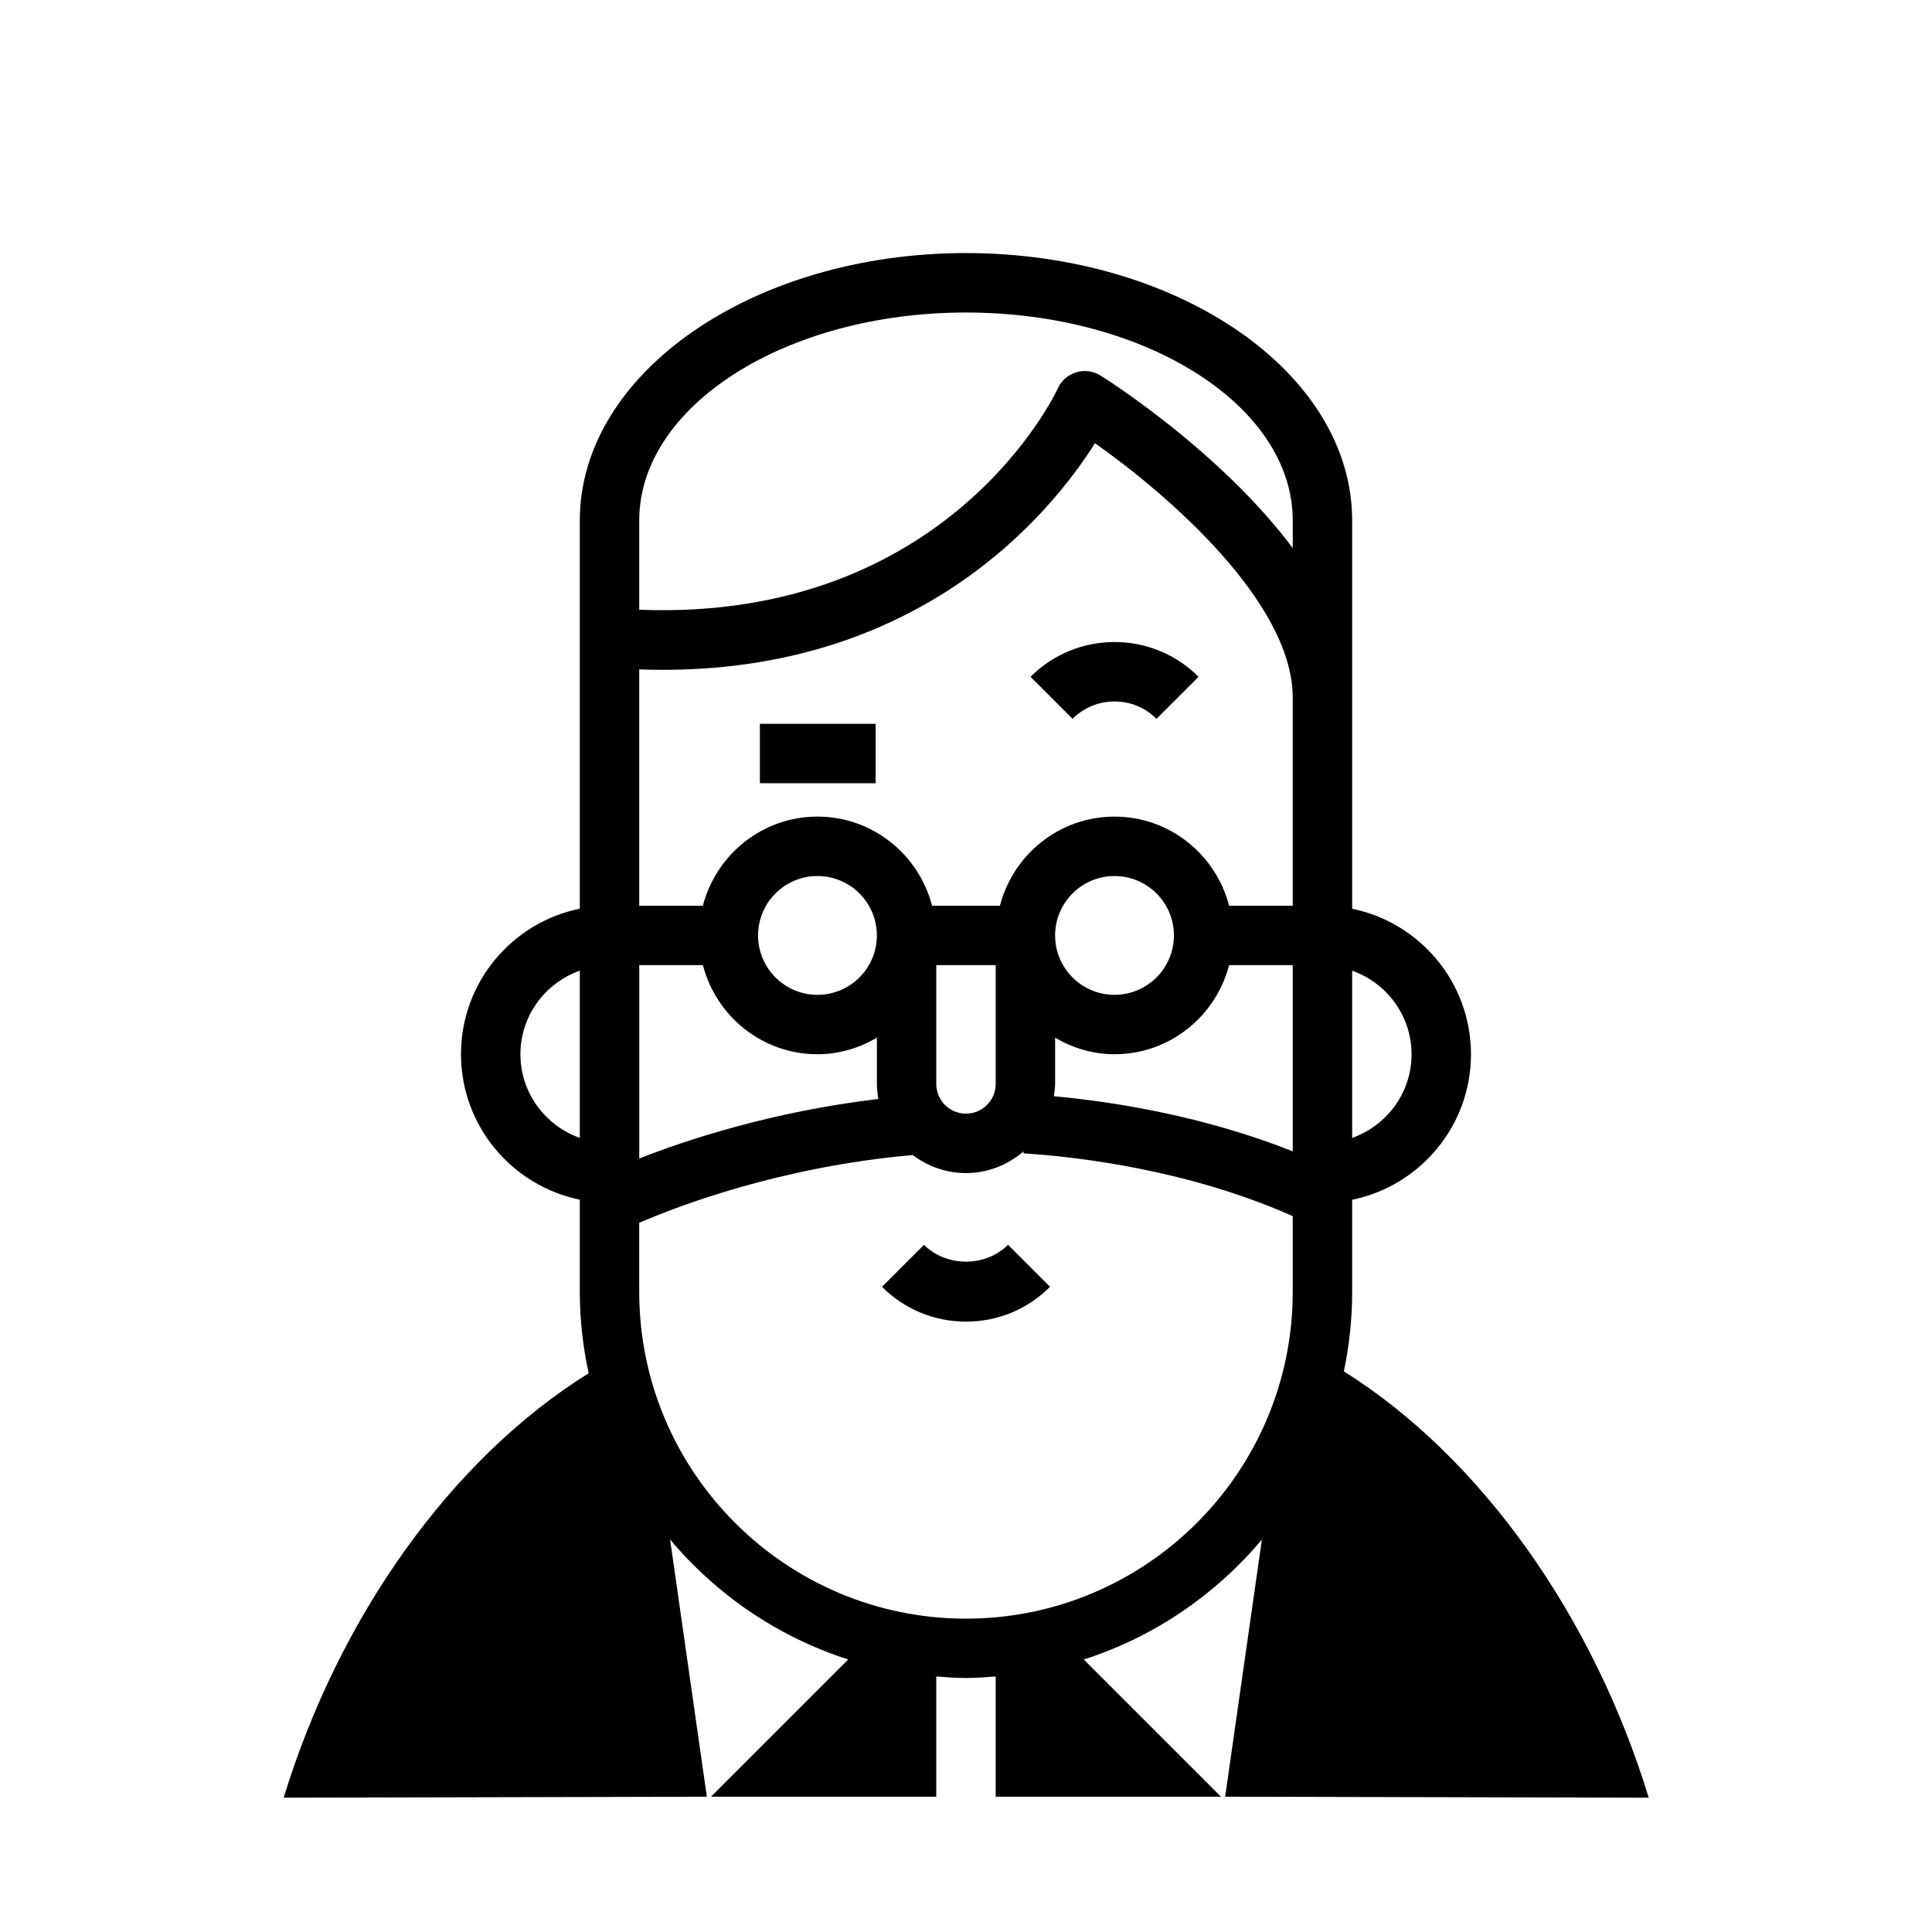 <?xml version="1.0" encoding="UTF-8"?>
<!-- Uploaded to: SVG Repo, www.svgrepo.com, Generator: SVG Repo Mixer Tools -->
<svg fill="#000000" width="800px" height="800px" version="1.1" viewBox="144 144 512 512" xmlns="http://www.w3.org/2000/svg">
 <g>
  <path d="m388.87 473.89-11.129 11.129c5.945 5.953 13.855 9.227 22.262 9.227s16.32-3.273 22.262-9.227l-11.133-11.133c-5.949 5.953-16.309 5.953-22.262 0.004z"/>
  <path d="m417.1 323.36 11.133 11.133c6.141-6.133 16.121-6.133 22.262 0l11.133-11.133c-12.277-12.289-32.258-12.289-44.527 0z"/>
  <path d="m345.38 335.82h30.668v15.742h-30.668z"/>
  <path d="m580.93 620.41c-14.625-47.895-44.359-90.125-80.797-112.99 1.434-6.801 2.203-13.848 2.203-21.074v-24.395c17.941-3.652 31.488-19.555 31.488-38.559 0-19.004-13.547-34.914-31.488-38.559v-55.922-0.047-46.949c0-39.07-45.91-70.848-102.34-70.848s-102.34 31.781-102.34 70.848v102.89c-17.941 3.652-31.488 19.555-31.488 38.559s13.547 34.914 31.488 38.559v24.418c0 7.406 0.836 14.625 2.34 21.594-36.547 22.738-66.238 64.789-80.816 112.47l112.14-0.262-9.738-68.156c12.289 14.648 28.582 25.812 47.199 31.797l-36.359 36.359 59.699 0.004v-31.859c2.606 0.195 5.219 0.402 7.871 0.402s5.258-0.195 7.871-0.402v31.859h59.703l-36.359-36.359c18.617-5.984 34.922-17.145 47.207-31.797l-9.738 68.156zm-267.52-220.64h16.863c3.519 13.547 15.742 23.617 30.371 23.617 5.762 0 11.09-1.668 15.742-4.383v12.258c0 1.363 0.18 2.668 0.402 3.969-28.176 3.363-50.664 10.785-63.379 15.785zm156.32-15.742c-3.519-13.547-15.742-23.617-30.371-23.617-14.625 0-26.852 10.066-30.371 23.617h-17.98c-3.519-13.547-15.742-23.617-30.371-23.617-14.625 0-26.852 10.066-30.371 23.617h-16.859v-62.629c73.297 2.66 109.07-41.344 120.77-59.945 19.16 13.492 52.379 42.133 52.418 67.426v55.152zm-14.629 7.871c0 8.684-7.062 15.742-15.742 15.742-8.684 0-15.742-7.062-15.742-15.742 0-8.684 7.062-15.742 15.742-15.742 8.684-0.004 15.742 7.059 15.742 15.742zm-94.465 15.742c-8.684 0-15.742-7.062-15.742-15.742 0-8.684 7.062-15.742 15.742-15.742 8.684 0 15.742 7.062 15.742 15.742 0.004 8.684-7.059 15.742-15.742 15.742zm31.488-7.871h15.742v31.488c0 4.344-3.535 7.871-7.879 7.871-4.336 0-7.863-3.527-7.863-7.871zm31.488 31.488v-12.258c4.652 2.715 9.98 4.383 15.742 4.383 14.625 0 26.852-10.066 30.371-23.617l16.863 0.004v49.344c-23.656-9.391-47.469-13.137-63.309-14.609 0.152-1.082 0.332-2.144 0.332-3.246zm94.465-7.856c0 10.25-6.598 18.902-15.742 22.16v-44.328c9.145 3.258 15.742 11.918 15.742 22.168zm-118.08-196.58c47.742 0 86.594 24.727 86.594 55.105v7.32c-19.129-25.566-49.082-44.562-50.934-45.723-1.938-1.203-4.297-1.52-6.473-0.852-2.18 0.668-3.969 2.242-4.887 4.328-0.293 0.645-28.648 61.77-110.89 58.59v-23.664c0-30.379 38.848-55.105 86.594-55.105zm-118.08 196.57c0-10.25 6.598-18.902 15.742-22.16v44.328c-9.145-3.269-15.742-11.926-15.742-22.168zm118.08 149.57c-47.75 0-86.594-38.848-86.594-86.594v-18.309c10.125-4.383 37.336-14.863 72.484-17.957 3.945 2.961 8.793 4.777 14.098 4.777 5.856 0 11.156-2.219 15.281-5.754l-0.031 0.527c15.242 0.977 44.09 4.535 71.352 16.633v20.082c0 47.746-38.84 86.594-86.59 86.594z"/>
 </g>
</svg>